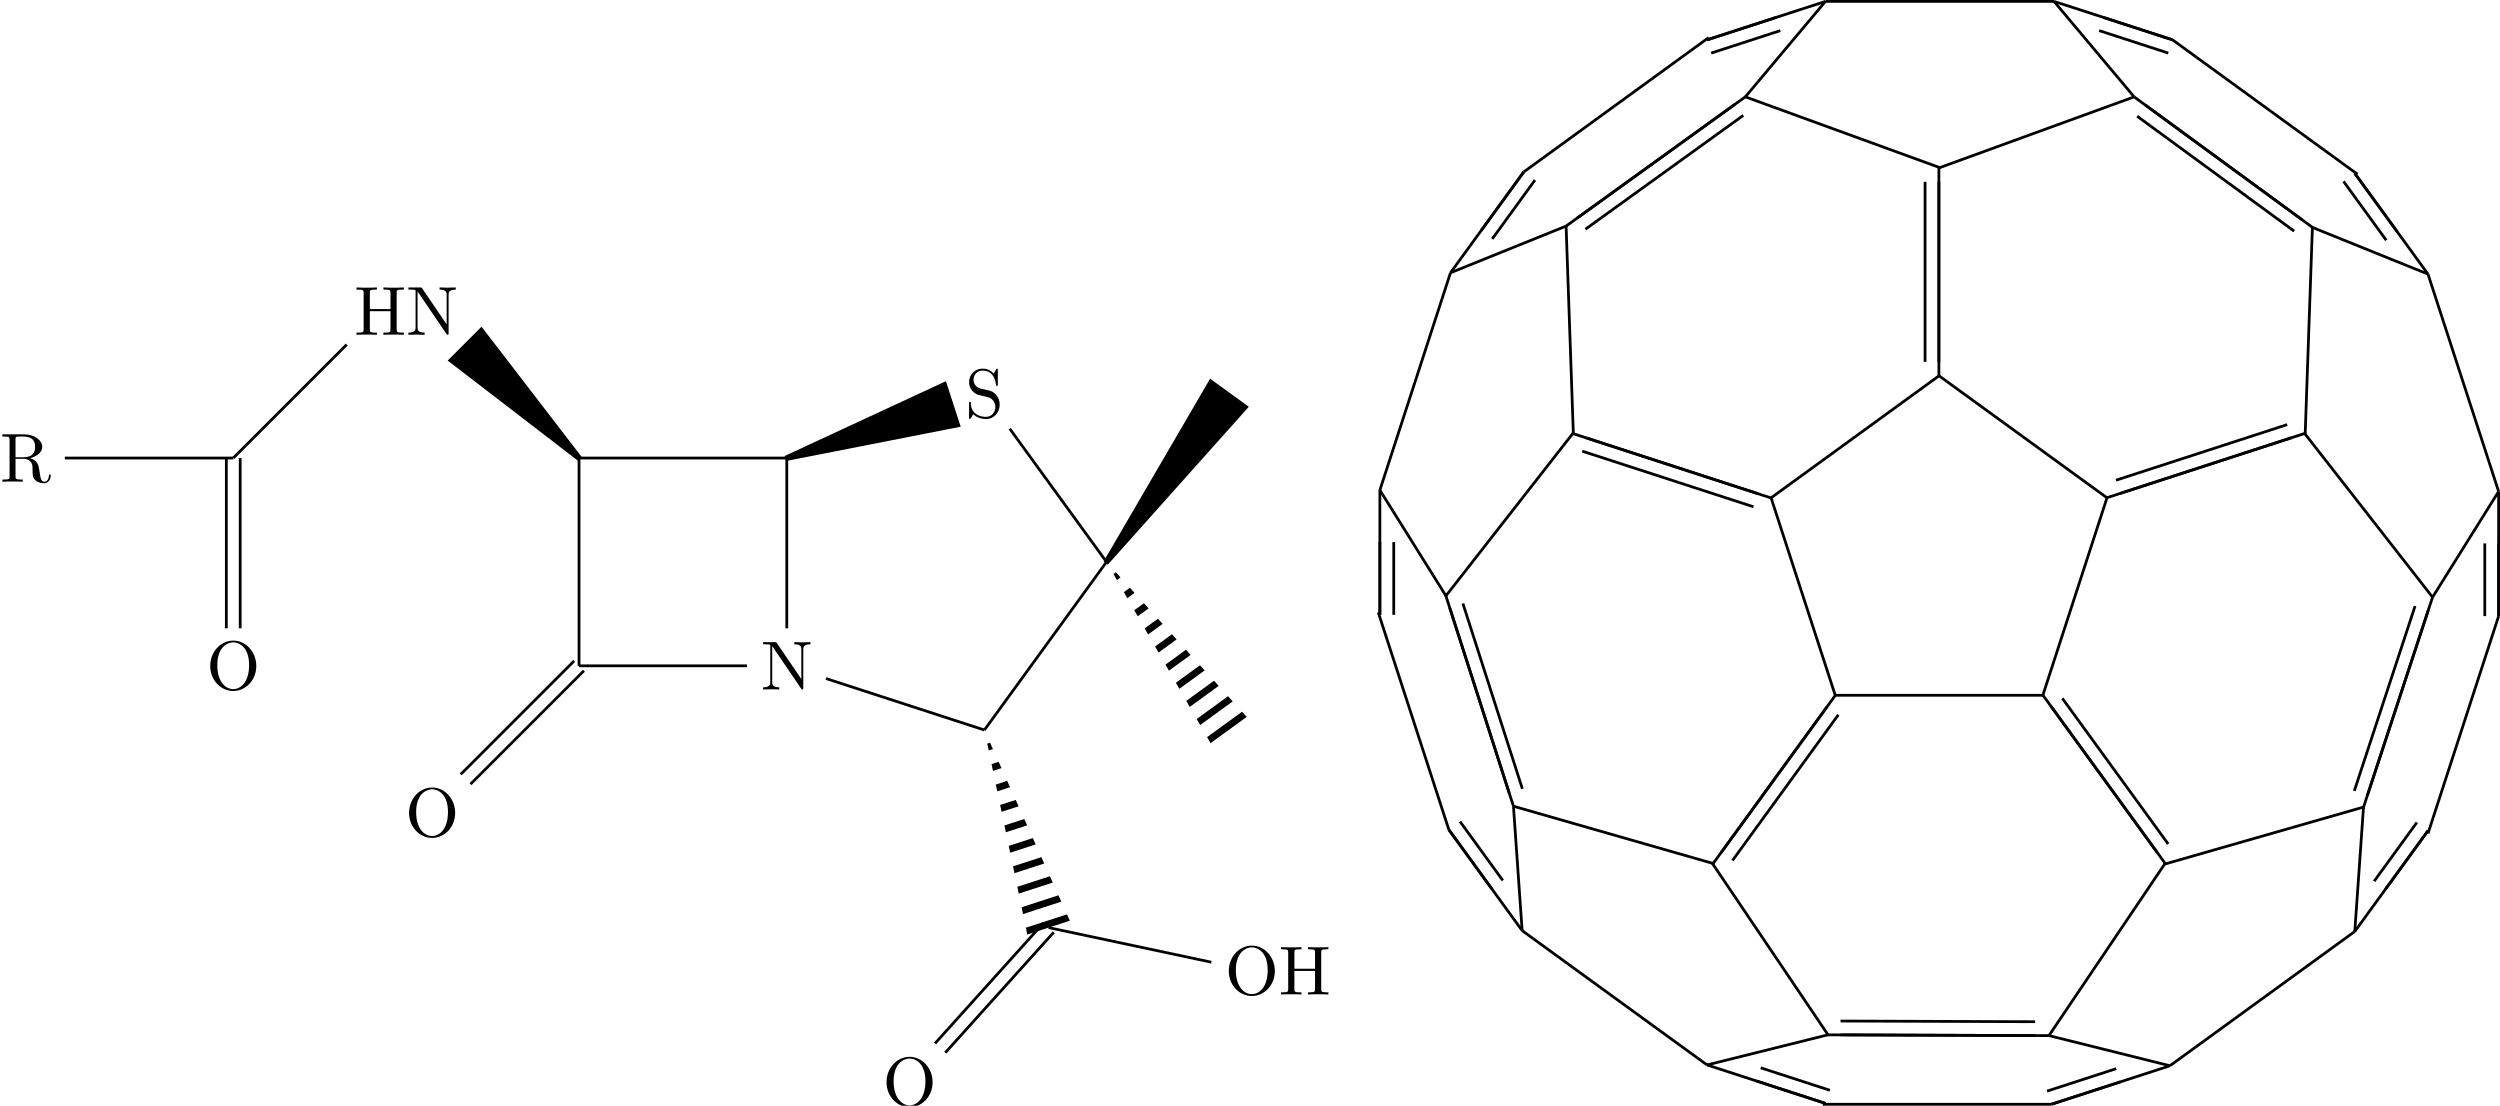 <?xml version="1.0" encoding="UTF-8"?>
<svg xmlns="http://www.w3.org/2000/svg" xmlns:xlink="http://www.w3.org/1999/xlink" width="359.635pt" height="159.056pt" viewBox="0 0 359.635 159.056" version="1.1">
<defs>
<g>
<symbol overflow="visible" id="glyph0-0">
<path style="stroke:none;" d=""/>
</symbol>
<symbol overflow="visible" id="glyph0-1">
<path style="stroke:none;" d="M 6.109 -6.031 C 6.109 -6.391 6.125 -6.5 6.891 -6.5 L 7.141 -6.5 L 7.141 -6.812 C 6.781 -6.781 6.047 -6.781 5.672 -6.781 C 5.297 -6.781 4.547 -6.781 4.203 -6.812 L 4.203 -6.5 L 4.438 -6.5 C 5.203 -6.5 5.219 -6.391 5.219 -6.031 L 5.219 -3.703 L 2.25 -3.703 L 2.25 -6.031 C 2.25 -6.391 2.266 -6.5 3.031 -6.5 L 3.266 -6.5 L 3.266 -6.812 C 2.922 -6.781 2.188 -6.781 1.797 -6.781 C 1.422 -6.781 0.672 -6.781 0.328 -6.812 L 0.328 -6.5 L 0.562 -6.5 C 1.328 -6.5 1.359 -6.391 1.359 -6.031 L 1.359 -0.781 C 1.359 -0.422 1.328 -0.312 0.562 -0.312 L 0.328 -0.312 L 0.328 0 C 0.672 -0.031 1.422 -0.031 1.797 -0.031 C 2.172 -0.031 2.922 -0.031 3.266 0 L 3.266 -0.312 L 3.031 -0.312 C 2.266 -0.312 2.25 -0.422 2.25 -0.781 L 2.25 -3.391 L 5.219 -3.391 L 5.219 -0.781 C 5.219 -0.422 5.203 -0.312 4.438 -0.312 L 4.203 -0.312 L 4.203 0 C 4.547 -0.031 5.281 -0.031 5.656 -0.031 C 6.047 -0.031 6.781 -0.031 7.141 0 L 7.141 -0.312 L 6.891 -0.312 C 6.125 -0.312 6.109 -0.422 6.109 -0.781 Z M 6.109 -6.031 "/>
</symbol>
<symbol overflow="visible" id="glyph0-2">
<path style="stroke:none;" d="M 2.312 -6.672 C 2.219 -6.797 2.219 -6.812 2.031 -6.812 L 0.328 -6.812 L 0.328 -6.5 L 0.625 -6.5 C 0.766 -6.5 0.969 -6.484 1.109 -6.484 C 1.344 -6.453 1.359 -6.438 1.359 -6.25 L 1.359 -1.047 C 1.359 -0.781 1.359 -0.312 0.328 -0.312 L 0.328 0 C 0.672 -0.016 1.172 -0.031 1.5 -0.031 C 1.828 -0.031 2.312 -0.016 2.656 0 L 2.656 -0.312 C 1.641 -0.312 1.641 -0.781 1.641 -1.047 L 1.641 -6.234 C 1.688 -6.188 1.688 -6.172 1.734 -6.109 L 5.797 -0.125 C 5.891 -0.016 5.906 0 5.969 0 C 6.109 0 6.109 -0.062 6.109 -0.266 L 6.109 -5.766 C 6.109 -6.031 6.109 -6.5 7.141 -6.5 L 7.141 -6.812 C 6.781 -6.797 6.297 -6.781 5.969 -6.781 C 5.641 -6.781 5.156 -6.797 4.812 -6.812 L 4.812 -6.5 C 5.828 -6.5 5.828 -6.031 5.828 -5.766 L 5.828 -1.5 Z M 2.312 -6.672 "/>
</symbol>
<symbol overflow="visible" id="glyph0-3">
<path style="stroke:none;" d="M 2.234 -3.516 L 2.234 -6.094 C 2.234 -6.328 2.234 -6.453 2.453 -6.484 C 2.547 -6.5 2.844 -6.5 3.047 -6.5 C 3.938 -6.5 5.047 -6.453 5.047 -5.016 C 5.047 -4.328 4.812 -3.516 3.344 -3.516 Z M 4.344 -3.391 C 5.297 -3.625 6.078 -4.234 6.078 -5.016 C 6.078 -5.969 4.938 -6.812 3.484 -6.812 L 0.344 -6.812 L 0.344 -6.5 L 0.594 -6.5 C 1.359 -6.5 1.375 -6.391 1.375 -6.031 L 1.375 -0.781 C 1.375 -0.422 1.359 -0.312 0.594 -0.312 L 0.344 -0.312 L 0.344 0 C 0.703 -0.031 1.422 -0.031 1.797 -0.031 C 2.188 -0.031 2.906 -0.031 3.266 0 L 3.266 -0.312 L 3.016 -0.312 C 2.25 -0.312 2.234 -0.422 2.234 -0.781 L 2.234 -3.297 L 3.375 -3.297 C 3.531 -3.297 3.953 -3.297 4.312 -2.953 C 4.688 -2.609 4.688 -2.297 4.688 -1.625 C 4.688 -0.984 4.688 -0.578 5.094 -0.203 C 5.5 0.156 6.047 0.219 6.344 0.219 C 7.125 0.219 7.297 -0.594 7.297 -0.875 C 7.297 -0.938 7.297 -1.047 7.172 -1.047 C 7.062 -1.047 7.062 -0.953 7.047 -0.891 C 6.984 -0.172 6.641 0 6.391 0 C 5.906 0 5.828 -0.516 5.688 -1.438 L 5.547 -2.234 C 5.375 -2.875 4.891 -3.203 4.344 -3.391 Z M 4.344 -3.391 "/>
</symbol>
<symbol overflow="visible" id="glyph0-4">
<path style="stroke:none;" d="M 7.188 -3.375 C 7.188 -5.406 5.688 -7.031 3.875 -7.031 C 2.078 -7.031 0.562 -5.438 0.562 -3.375 C 0.562 -1.328 2.094 0.219 3.875 0.219 C 5.688 0.219 7.188 -1.359 7.188 -3.375 Z M 3.875 -0.047 C 2.922 -0.047 1.578 -0.922 1.578 -3.516 C 1.578 -6.094 3.047 -6.781 3.875 -6.781 C 4.734 -6.781 6.156 -6.078 6.156 -3.516 C 6.156 -0.875 4.797 -0.047 3.875 -0.047 Z M 3.875 -0.047 "/>
</symbol>
<symbol overflow="visible" id="glyph0-5">
<path style="stroke:none;" d="M 3.484 -3.875 L 2.203 -4.172 C 1.578 -4.328 1.203 -4.859 1.203 -5.438 C 1.203 -6.141 1.734 -6.75 2.516 -6.75 C 4.172 -6.75 4.391 -5.109 4.453 -4.672 C 4.469 -4.609 4.469 -4.547 4.578 -4.547 C 4.703 -4.547 4.703 -4.594 4.703 -4.781 L 4.703 -6.781 C 4.703 -6.953 4.703 -7.031 4.594 -7.031 C 4.531 -7.031 4.516 -7.016 4.453 -6.891 L 4.094 -6.328 C 3.797 -6.625 3.391 -7.031 2.5 -7.031 C 1.391 -7.031 0.562 -6.156 0.562 -5.094 C 0.562 -4.266 1.094 -3.531 1.859 -3.266 C 1.969 -3.234 2.484 -3.109 3.188 -2.938 C 3.453 -2.875 3.75 -2.797 4.031 -2.438 C 4.234 -2.172 4.344 -1.844 4.344 -1.516 C 4.344 -0.812 3.844 -0.094 3 -0.094 C 2.719 -0.094 1.953 -0.141 1.422 -0.625 C 0.844 -1.172 0.812 -1.797 0.812 -2.156 C 0.797 -2.266 0.719 -2.266 0.688 -2.266 C 0.562 -2.266 0.562 -2.188 0.562 -2.016 L 0.562 -0.016 C 0.562 0.156 0.562 0.219 0.672 0.219 C 0.734 0.219 0.75 0.203 0.812 0.094 C 0.812 0.078 0.844 0.047 1.172 -0.484 C 1.484 -0.141 2.125 0.219 3.016 0.219 C 4.172 0.219 4.969 -0.75 4.969 -1.859 C 4.969 -2.844 4.312 -3.672 3.484 -3.875 Z M 3.484 -3.875 "/>
</symbol>
</g>
<clipPath id="clip1">
  <path d="M 51 41.355 L 59 41.355 L 59 49 L 51 49 Z M 51 41.355 "/>
</clipPath>
<clipPath id="clip2">
  <path d="M 58 41.355 L 66 41.355 L 66 49 L 58 49 Z M 58 41.355 "/>
</clipPath>
<clipPath id="clip3">
  <path d="M 59 41.355 L 90 41.355 L 90 72 L 59 72 Z M 59 41.355 "/>
</clipPath>
<clipPath id="clip4">
  <path d="M 141 105 L 154 105 L 154 135 L 141 135 Z M 141 105 "/>
</clipPath>
<clipPath id="clip5">
  <path d="M 153.906 132.449 L 147.785 134.438 L 141.609 105.016 L 153.906 132.449 "/>
</clipPath>
<clipPath id="clip6">
  <path d="M 127 152 L 135 152 L 135 159.055 L 127 159.055 Z M 127 152 "/>
</clipPath>
<clipPath id="clip7">
  <path d="M 184 136 L 191.426 136 L 191.426 144 L 184 144 Z M 184 136 "/>
</clipPath>
<clipPath id="clip8">
  <path d="M 159 80 L 180 80 L 180 107 L 159 107 Z M 159 80 "/>
</clipPath>
<clipPath id="clip9">
  <path d="M 179.348 103.125 L 174.141 106.906 L 159.176 80.836 L 179.348 103.125 "/>
</clipPath>
<clipPath id="clip10">
  <path d="M 194.746 33 L 215 33 L 215 77 L 194.746 77 Z M 194.746 33 "/>
</clipPath>
<clipPath id="clip11">
  <path d="M 194.746 64 L 214 64 L 214 92 L 194.746 92 Z M 194.746 64 "/>
</clipPath>
<clipPath id="clip12">
  <path d="M 194.746 82 L 215 82 L 215 125 L 194.746 125 Z M 194.746 82 "/>
</clipPath>
<clipPath id="clip13">
  <path d="M 239 147 L 269 147 L 269 159.055 L 239 159.055 Z M 239 147 "/>
</clipPath>
<clipPath id="clip14">
  <path d="M 247 149 L 269 149 L 269 159.055 L 247 159.055 Z M 247 149 "/>
</clipPath>
<clipPath id="clip15">
  <path d="M 247 147 L 269 147 L 269 159.055 L 247 159.055 Z M 247 147 "/>
</clipPath>
<clipPath id="clip16">
  <path d="M 289 147 L 318 147 L 318 159.055 L 289 159.055 Z M 289 147 "/>
</clipPath>
<clipPath id="clip17">
  <path d="M 289 149 L 311 149 L 311 159.055 L 289 159.055 Z M 289 149 "/>
</clipPath>
<clipPath id="clip18">
  <path d="M 288 148 L 311 148 L 311 159.055 L 288 159.055 Z M 288 148 "/>
</clipPath>
<clipPath id="clip19">
  <path d="M 262 158 L 296 158 L 296 159.055 L 262 159.055 Z M 262 158 "/>
</clipPath>
<clipPath id="clip20">
  <path d="M 344 65 L 359.637 65 L 359.637 92 L 344 92 Z M 344 65 "/>
</clipPath>
<clipPath id="clip21">
  <path d="M 359 70 L 359.637 70 L 359.637 89 L 359 89 Z M 359 70 "/>
</clipPath>
<clipPath id="clip22">
  <path d="M 359 77 L 359.637 77 L 359.637 89 L 359 89 Z M 359 77 "/>
</clipPath>
<clipPath id="clip23">
  <path d="M 343 82 L 359.637 82 L 359.637 126 L 343 126 Z M 343 82 "/>
</clipPath>
<clipPath id="clip24">
  <path d="M 343 33 L 359.637 33 L 359.637 77 L 343 77 Z M 343 33 "/>
</clipPath>
</defs>
<g id="surface1">
<g clip-path="url(#clip1)" clip-rule="nonzero">
<g style="fill:rgb(0%,0%,0%);fill-opacity:1;">
  <use xlink:href="#glyph0-1" x="50.953" y="48.162"/>
</g>
</g>
<g clip-path="url(#clip2)" clip-rule="nonzero">
<g style="fill:rgb(0%,0%,0%);fill-opacity:1;">
  <use xlink:href="#glyph0-2" x="58.425" y="48.162"/>
</g>
</g>
<path style="fill:none;stroke-width:0.399;stroke-linecap:butt;stroke-linejoin:miter;stroke:rgb(0%,0%,0%);stroke-opacity:1;stroke-miterlimit:10;" d="M -4.814 -1.408 L -21.134 -17.729 " transform="matrix(1,0,0,-1,54.689,48.162)"/>
<g style="fill:rgb(0%,0%,0%);fill-opacity:1;">
  <use xlink:href="#glyph0-3" x="0" y="69.296"/>
</g>
<path style="fill:none;stroke-width:0.399;stroke-linecap:butt;stroke-linejoin:miter;stroke:rgb(0%,0%,0%);stroke-opacity:1;stroke-miterlimit:10;" d="M -21.134 -17.729 L -45.365 -17.729 " transform="matrix(1,0,0,-1,54.689,48.162)"/>
<g style="fill:rgb(0%,0%,0%);fill-opacity:1;">
  <use xlink:href="#glyph0-4" x="29.68" y="99.184"/>
</g>
<path style="fill:none;stroke-width:0.399;stroke-linecap:butt;stroke-linejoin:miter;stroke:rgb(0%,0%,0%);stroke-opacity:1;stroke-miterlimit:10;" d="M -20.138 -17.729 L -20.138 -42.221 " transform="matrix(1,0,0,-1,54.689,48.162)"/>
<path style="fill:none;stroke-width:0.399;stroke-linecap:butt;stroke-linejoin:miter;stroke:rgb(0%,0%,0%);stroke-opacity:1;stroke-miterlimit:10;" d="M -22.13 -17.729 L -22.13 -42.221 " transform="matrix(1,0,0,-1,54.689,48.162)"/>
<path style=" stroke:none;fill-rule:nonzero;fill:rgb(0%,0%,0%);fill-opacity:1;" d="M 69.25 47.297 L 64.699 51.848 L 83.156 66.035 L 83.438 65.75 Z M 69.25 47.297 "/>
<g clip-path="url(#clip3)" clip-rule="nonzero">
<path style="fill:none;stroke-width:0.399;stroke-linecap:butt;stroke-linejoin:miter;stroke:rgb(0%,0%,0%);stroke-opacity:1;stroke-miterlimit:10;" d="M 14.561 0.865 L 10.01 -3.686 L 28.467 -17.873 L 28.748 -17.588 Z M 14.561 0.865 " transform="matrix(1,0,0,-1,54.689,48.162)"/>
</g>
<path style="fill:none;stroke-width:0.399;stroke-linecap:butt;stroke-linejoin:miter;stroke:rgb(0%,0%,0%);stroke-opacity:1;stroke-miterlimit:10;" d="M 28.608 -17.729 L 28.608 -47.619 " transform="matrix(1,0,0,-1,54.689,48.162)"/>
<g style="fill:rgb(0%,0%,0%);fill-opacity:1;">
  <use xlink:href="#glyph0-4" x="58.287" y="120.318"/>
</g>
<path style="fill:none;stroke-width:0.399;stroke-linecap:butt;stroke-linejoin:miter;stroke:rgb(0%,0%,0%);stroke-opacity:1;stroke-miterlimit:10;" d="M 29.311 -48.322 L 12.991 -64.643 " transform="matrix(1,0,0,-1,54.689,48.162)"/>
<path style="fill:none;stroke-width:0.399;stroke-linecap:butt;stroke-linejoin:miter;stroke:rgb(0%,0%,0%);stroke-opacity:1;stroke-miterlimit:10;" d="M 27.901 -46.912 L 11.581 -63.233 " transform="matrix(1,0,0,-1,54.689,48.162)"/>
<g style="fill:rgb(0%,0%,0%);fill-opacity:1;">
  <use xlink:href="#glyph0-2" x="109.447" y="99.184"/>
</g>
<path style="fill:none;stroke-width:0.399;stroke-linecap:butt;stroke-linejoin:miter;stroke:rgb(0%,0%,0%);stroke-opacity:1;stroke-miterlimit:10;" d="M 28.608 -47.619 L 52.768 -47.619 " transform="matrix(1,0,0,-1,54.689,48.162)"/>
<path style="fill:none;stroke-width:0.399;stroke-linecap:butt;stroke-linejoin:miter;stroke:rgb(0%,0%,0%);stroke-opacity:1;stroke-miterlimit:10;" d="M 64.127 -49.447 L 86.92 -56.854 " transform="matrix(1,0,0,-1,54.689,48.162)"/>
<g clip-path="url(#clip4)" clip-rule="nonzero">
<g clip-path="url(#clip5)" clip-rule="nonzero">
<path style="fill:none;stroke-width:6.434;stroke-linecap:butt;stroke-linejoin:miter;stroke:rgb(0%,0%,0%);stroke-opacity:1;stroke-dasharray:0.996,1.993;stroke-miterlimit:10;" d="M 96.155 -85.279 L 86.92 -56.854 " transform="matrix(1,0,0,-1,54.689,48.162)"/>
</g>
</g>
<g clip-path="url(#clip6)" clip-rule="nonzero">
<g style="fill:rgb(0%,0%,0%);fill-opacity:1;">
  <use xlink:href="#glyph0-4" x="126.971" y="159.056"/>
</g>
</g>
<path style="fill:none;stroke-width:0.399;stroke-linecap:butt;stroke-linejoin:miter;stroke:rgb(0%,0%,0%);stroke-opacity:1;stroke-miterlimit:10;" d="M 96.897 -85.947 L 81.295 -103.272 " transform="matrix(1,0,0,-1,54.689,48.162)"/>
<path style="fill:none;stroke-width:0.399;stroke-linecap:butt;stroke-linejoin:miter;stroke:rgb(0%,0%,0%);stroke-opacity:1;stroke-miterlimit:10;" d="M 95.416 -84.615 L 79.815 -101.94 " transform="matrix(1,0,0,-1,54.689,48.162)"/>
<g style="fill:rgb(0%,0%,0%);fill-opacity:1;">
  <use xlink:href="#glyph0-4" x="176.205" y="143.06"/>
</g>
<g clip-path="url(#clip7)" clip-rule="nonzero">
<g style="fill:rgb(0%,0%,0%);fill-opacity:1;">
  <use xlink:href="#glyph0-1" x="183.954" y="143.06"/>
</g>
</g>
<path style="fill:none;stroke-width:0.399;stroke-linecap:butt;stroke-linejoin:miter;stroke:rgb(0%,0%,0%);stroke-opacity:1;stroke-miterlimit:10;" d="M 96.155 -85.279 L 119.569 -90.256 " transform="matrix(1,0,0,-1,54.689,48.162)"/>
<path style="fill:none;stroke-width:0.399;stroke-linecap:butt;stroke-linejoin:miter;stroke:rgb(0%,0%,0%);stroke-opacity:1;stroke-miterlimit:10;" d="M 86.92 -56.854 L 104.487 -32.674 " transform="matrix(1,0,0,-1,54.689,48.162)"/>
<path style="fill-rule:nonzero;fill:rgb(0%,0%,0%);fill-opacity:1;stroke-width:0.399;stroke-linecap:butt;stroke-linejoin:miter;stroke:rgb(0%,0%,0%);stroke-opacity:1;stroke-miterlimit:10;" d="M 104.651 -32.791 L 104.327 -32.557 L 119.452 -6.604 L 124.659 -10.385 Z M 104.651 -32.791 " transform="matrix(1,0,0,-1,54.689,48.162)"/>
<g clip-path="url(#clip8)" clip-rule="nonzero">
<g clip-path="url(#clip9)" clip-rule="nonzero">
<path style="fill:none;stroke-width:6.434;stroke-linecap:butt;stroke-linejoin:miter;stroke:rgb(0%,0%,0%);stroke-opacity:1;stroke-dasharray:0.996,1.993;stroke-miterlimit:10;" d="M 122.057 -56.854 L 104.487 -32.674 " transform="matrix(1,0,0,-1,54.689,48.162)"/>
</g>
</g>
<g style="fill:rgb(0%,0%,0%);fill-opacity:1;">
  <use xlink:href="#glyph0-5" x="138.841" y="60.06"/>
</g>
<path style="fill:none;stroke-width:0.399;stroke-linecap:butt;stroke-linejoin:miter;stroke:rgb(0%,0%,0%);stroke-opacity:1;stroke-miterlimit:10;" d="M 104.487 -32.674 L 90.565 -13.51 " transform="matrix(1,0,0,-1,54.689,48.162)"/>
<path style="fill-rule:nonzero;fill:rgb(0%,0%,0%);fill-opacity:1;stroke-width:0.399;stroke-linecap:butt;stroke-linejoin:miter;stroke:rgb(0%,0%,0%);stroke-opacity:1;stroke-miterlimit:10;" d="M 83.252 -13.068 L 81.264 -6.947 L 58.432 -17.541 L 58.557 -17.92 Z M 83.252 -13.068 " transform="matrix(1,0,0,-1,54.689,48.162)"/>
<path style="fill:none;stroke-width:0.399;stroke-linecap:butt;stroke-linejoin:miter;stroke:rgb(0%,0%,0%);stroke-opacity:1;stroke-miterlimit:10;" d="M 58.495 -42.221 L 58.495 -17.729 " transform="matrix(1,0,0,-1,54.689,48.162)"/>
<path style="fill:none;stroke-width:0.399;stroke-linecap:butt;stroke-linejoin:miter;stroke:rgb(0%,0%,0%);stroke-opacity:1;stroke-miterlimit:10;" d="M 58.495 -17.729 L 28.608 -17.729 " transform="matrix(1,0,0,-1,54.689,48.162)"/>
<path style="fill:none;stroke-width:0.399;stroke-linecap:butt;stroke-linejoin:miter;stroke:rgb(0%,0%,0%);stroke-opacity:1;stroke-miterlimit:10;" d="M 24.164 7.852 L -0.02 25.418 " transform="matrix(1,0,0,-1,278.938,79.465)"/>
<path style="fill:none;stroke-width:0.399;stroke-linecap:butt;stroke-linejoin:miter;stroke:rgb(0%,0%,0%);stroke-opacity:1;stroke-miterlimit:10;" d="M -0.02 25.418 L -0.02 55.309 " transform="matrix(1,0,0,-1,278.938,79.465)"/>
<path style="fill:none;stroke-width:0.399;stroke-linecap:butt;stroke-linejoin:miter;stroke:rgb(0%,0%,0%);stroke-opacity:1;stroke-miterlimit:10;" d="M -0.02 53.313 L -0.02 27.41 " transform="matrix(1,0,0,-1,278.938,79.465)"/>
<path style="fill:none;stroke-width:0.399;stroke-linecap:butt;stroke-linejoin:miter;stroke:rgb(0%,0%,0%);stroke-opacity:1;stroke-miterlimit:10;" d="M -2.012 53.313 L -2.012 27.41 " transform="matrix(1,0,0,-1,278.938,79.465)"/>
<path style="fill:none;stroke-width:0.399;stroke-linecap:butt;stroke-linejoin:miter;stroke:rgb(0%,0%,0%);stroke-opacity:1;stroke-miterlimit:10;" d="M -0.02 55.309 L 28.066 65.531 " transform="matrix(1,0,0,-1,278.938,79.465)"/>
<path style="fill:none;stroke-width:0.399;stroke-linecap:butt;stroke-linejoin:miter;stroke:rgb(0%,0%,0%);stroke-opacity:1;stroke-miterlimit:10;" d="M 28.066 65.531 L 53.874 46.641 " transform="matrix(1,0,0,-1,278.938,79.465)"/>
<path style="fill:none;stroke-width:0.399;stroke-linecap:butt;stroke-linejoin:miter;stroke:rgb(0%,0%,0%);stroke-opacity:1;stroke-miterlimit:10;" d="M 52.265 47.82 L 29.675 64.352 " transform="matrix(1,0,0,-1,278.938,79.465)"/>
<path style="fill:none;stroke-width:0.399;stroke-linecap:butt;stroke-linejoin:miter;stroke:rgb(0%,0%,0%);stroke-opacity:1;stroke-miterlimit:10;" d="M 51.089 46.211 L 28.5 62.746 " transform="matrix(1,0,0,-1,278.938,79.465)"/>
<path style="fill:none;stroke-width:0.399;stroke-linecap:butt;stroke-linejoin:miter;stroke:rgb(0%,0%,0%);stroke-opacity:1;stroke-miterlimit:10;" d="M 28.066 65.531 L 16.539 79.266 " transform="matrix(1,0,0,-1,278.938,79.465)"/>
<path style="fill:none;stroke-width:0.399;stroke-linecap:butt;stroke-linejoin:miter;stroke:rgb(0%,0%,0%);stroke-opacity:1;stroke-miterlimit:10;" d="M 16.539 79.266 L 33.597 73.727 " transform="matrix(1,0,0,-1,278.938,79.465)"/>
<path style="fill:none;stroke-width:0.399;stroke-linecap:butt;stroke-linejoin:miter;stroke:rgb(0%,0%,0%);stroke-opacity:1;stroke-miterlimit:10;" d="M 33.597 73.727 L 23.648 76.957 " transform="matrix(1,0,0,-1,278.938,79.465)"/>
<path style="fill:none;stroke-width:0.399;stroke-linecap:butt;stroke-linejoin:miter;stroke:rgb(0%,0%,0%);stroke-opacity:1;stroke-miterlimit:10;" d="M 32.98 71.828 L 23.031 75.063 " transform="matrix(1,0,0,-1,278.938,79.465)"/>
<path style="fill:none;stroke-width:0.399;stroke-linecap:butt;stroke-linejoin:miter;stroke:rgb(0%,0%,0%);stroke-opacity:1;stroke-miterlimit:10;" d="M 33.597 73.727 L 60.195 54.399 " transform="matrix(1,0,0,-1,278.938,79.465)"/>
<path style="fill:none;stroke-width:0.399;stroke-linecap:butt;stroke-linejoin:miter;stroke:rgb(0%,0%,0%);stroke-opacity:1;stroke-miterlimit:10;" d="M 16.539 79.266 L -16.336 79.266 " transform="matrix(1,0,0,-1,278.938,79.465)"/>
<path style="fill:none;stroke-width:0.399;stroke-linecap:butt;stroke-linejoin:miter;stroke:rgb(0%,0%,0%);stroke-opacity:1;stroke-miterlimit:10;" d="M -16.336 79.266 L -33.391 73.727 " transform="matrix(1,0,0,-1,278.938,79.465)"/>
<path style="fill:none;stroke-width:0.399;stroke-linecap:butt;stroke-linejoin:miter;stroke:rgb(0%,0%,0%);stroke-opacity:1;stroke-miterlimit:10;" d="M -33.391 73.727 L -23.442 76.957 " transform="matrix(1,0,0,-1,278.938,79.465)"/>
<path style="fill:none;stroke-width:0.399;stroke-linecap:butt;stroke-linejoin:miter;stroke:rgb(0%,0%,0%);stroke-opacity:1;stroke-miterlimit:10;" d="M -32.778 71.828 L -22.829 75.063 " transform="matrix(1,0,0,-1,278.938,79.465)"/>
<path style="fill:none;stroke-width:0.399;stroke-linecap:butt;stroke-linejoin:miter;stroke:rgb(0%,0%,0%);stroke-opacity:1;stroke-miterlimit:10;" d="M -16.336 79.266 L -27.864 65.531 " transform="matrix(1,0,0,-1,278.938,79.465)"/>
<path style="fill:none;stroke-width:0.399;stroke-linecap:butt;stroke-linejoin:miter;stroke:rgb(0%,0%,0%);stroke-opacity:1;stroke-miterlimit:10;" d="M -27.864 65.531 L 0.222 55.309 " transform="matrix(1,0,0,-1,278.938,79.465)"/>
<path style="fill:none;stroke-width:0.399;stroke-linecap:butt;stroke-linejoin:miter;stroke:rgb(0%,0%,0%);stroke-opacity:1;stroke-miterlimit:10;" d="M -0.001 25.406 L -24.18 7.836 " transform="matrix(1,0,0,-1,278.938,79.465)"/>
<path style="fill:none;stroke-width:0.399;stroke-linecap:butt;stroke-linejoin:miter;stroke:rgb(0%,0%,0%);stroke-opacity:1;stroke-miterlimit:10;" d="M -24.18 7.836 L -52.606 17.074 " transform="matrix(1,0,0,-1,278.938,79.465)"/>
<path style="fill:none;stroke-width:0.399;stroke-linecap:butt;stroke-linejoin:miter;stroke:rgb(0%,0%,0%);stroke-opacity:1;stroke-miterlimit:10;" d="M -50.711 16.457 L -26.075 8.453 " transform="matrix(1,0,0,-1,278.938,79.465)"/>
<path style="fill:none;stroke-width:0.399;stroke-linecap:butt;stroke-linejoin:miter;stroke:rgb(0%,0%,0%);stroke-opacity:1;stroke-miterlimit:10;" d="M -51.329 14.563 L -26.692 6.559 " transform="matrix(1,0,0,-1,278.938,79.465)"/>
<path style="fill:none;stroke-width:0.399;stroke-linecap:butt;stroke-linejoin:miter;stroke:rgb(0%,0%,0%);stroke-opacity:1;stroke-miterlimit:10;" d="M -52.606 17.074 L -53.649 46.945 " transform="matrix(1,0,0,-1,278.938,79.465)"/>
<path style="fill:none;stroke-width:0.399;stroke-linecap:butt;stroke-linejoin:miter;stroke:rgb(0%,0%,0%);stroke-opacity:1;stroke-miterlimit:10;" d="M -53.649 46.945 L -27.711 65.649 " transform="matrix(1,0,0,-1,278.938,79.465)"/>
<path style="fill:none;stroke-width:0.399;stroke-linecap:butt;stroke-linejoin:miter;stroke:rgb(0%,0%,0%);stroke-opacity:1;stroke-miterlimit:10;" d="M -29.329 64.485 L -52.032 48.11 " transform="matrix(1,0,0,-1,278.938,79.465)"/>
<path style="fill:none;stroke-width:0.399;stroke-linecap:butt;stroke-linejoin:miter;stroke:rgb(0%,0%,0%);stroke-opacity:1;stroke-miterlimit:10;" d="M -28.161 62.867 L -50.868 46.492 " transform="matrix(1,0,0,-1,278.938,79.465)"/>
<path style="fill:none;stroke-width:0.399;stroke-linecap:butt;stroke-linejoin:miter;stroke:rgb(0%,0%,0%);stroke-opacity:1;stroke-miterlimit:10;" d="M -53.649 46.945 L -70.278 40.227 " transform="matrix(1,0,0,-1,278.938,79.465)"/>
<path style="fill:none;stroke-width:0.399;stroke-linecap:butt;stroke-linejoin:miter;stroke:rgb(0%,0%,0%);stroke-opacity:1;stroke-miterlimit:10;" d="M -70.278 40.227 L -59.735 54.735 " transform="matrix(1,0,0,-1,278.938,79.465)"/>
<path style="fill:none;stroke-width:0.399;stroke-linecap:butt;stroke-linejoin:miter;stroke:rgb(0%,0%,0%);stroke-opacity:1;stroke-miterlimit:10;" d="M -59.735 54.735 L -65.883 46.27 " transform="matrix(1,0,0,-1,278.938,79.465)"/>
<path style="fill:none;stroke-width:0.399;stroke-linecap:butt;stroke-linejoin:miter;stroke:rgb(0%,0%,0%);stroke-opacity:1;stroke-miterlimit:10;" d="M -58.126 53.563 L -64.274 45.098 " transform="matrix(1,0,0,-1,278.938,79.465)"/>
<path style="fill:none;stroke-width:0.399;stroke-linecap:butt;stroke-linejoin:miter;stroke:rgb(0%,0%,0%);stroke-opacity:1;stroke-miterlimit:10;" d="M -59.735 54.735 L -33.137 74.059 " transform="matrix(1,0,0,-1,278.938,79.465)"/>
<g clip-path="url(#clip10)" clip-rule="nonzero">
<path style="fill:none;stroke-width:0.399;stroke-linecap:butt;stroke-linejoin:miter;stroke:rgb(0%,0%,0%);stroke-opacity:1;stroke-miterlimit:10;" d="M -70.278 40.227 L -80.438 8.957 " transform="matrix(1,0,0,-1,278.938,79.465)"/>
</g>
<path style="fill:none;stroke-width:0.399;stroke-linecap:butt;stroke-linejoin:miter;stroke:rgb(0%,0%,0%);stroke-opacity:1;stroke-miterlimit:10;" d="M -80.438 8.957 L -80.438 -8.976 " transform="matrix(1,0,0,-1,278.938,79.465)"/>
<path style="fill:none;stroke-width:0.399;stroke-linecap:butt;stroke-linejoin:miter;stroke:rgb(0%,0%,0%);stroke-opacity:1;stroke-miterlimit:10;" d="M -80.438 -8.976 L -80.438 1.485 " transform="matrix(1,0,0,-1,278.938,79.465)"/>
<path style="fill:none;stroke-width:0.399;stroke-linecap:butt;stroke-linejoin:miter;stroke:rgb(0%,0%,0%);stroke-opacity:1;stroke-miterlimit:10;" d="M -78.442 -8.976 L -78.442 1.485 " transform="matrix(1,0,0,-1,278.938,79.465)"/>
<g clip-path="url(#clip11)" clip-rule="nonzero">
<path style="fill:none;stroke-width:0.399;stroke-linecap:butt;stroke-linejoin:miter;stroke:rgb(0%,0%,0%);stroke-opacity:1;stroke-miterlimit:10;" d="M -80.438 8.957 L -70.934 -6.25 " transform="matrix(1,0,0,-1,278.938,79.465)"/>
</g>
<path style="fill:none;stroke-width:0.399;stroke-linecap:butt;stroke-linejoin:miter;stroke:rgb(0%,0%,0%);stroke-opacity:1;stroke-miterlimit:10;" d="M -70.934 -6.25 L -52.532 17.301 " transform="matrix(1,0,0,-1,278.938,79.465)"/>
<path style="fill:none;stroke-width:0.399;stroke-linecap:butt;stroke-linejoin:miter;stroke:rgb(0%,0%,0%);stroke-opacity:1;stroke-miterlimit:10;" d="M -24.161 7.852 L -14.926 -20.574 " transform="matrix(1,0,0,-1,278.938,79.465)"/>
<path style="fill:none;stroke-width:0.399;stroke-linecap:butt;stroke-linejoin:miter;stroke:rgb(0%,0%,0%);stroke-opacity:1;stroke-miterlimit:10;" d="M -14.926 -20.574 L -32.493 -44.754 " transform="matrix(1,0,0,-1,278.938,79.465)"/>
<path style="fill:none;stroke-width:0.399;stroke-linecap:butt;stroke-linejoin:miter;stroke:rgb(0%,0%,0%);stroke-opacity:1;stroke-miterlimit:10;" d="M -31.321 -43.144 L -16.098 -22.187 " transform="matrix(1,0,0,-1,278.938,79.465)"/>
<path style="fill:none;stroke-width:0.399;stroke-linecap:butt;stroke-linejoin:miter;stroke:rgb(0%,0%,0%);stroke-opacity:1;stroke-miterlimit:10;" d="M -29.711 -44.316 L -14.485 -23.359 " transform="matrix(1,0,0,-1,278.938,79.465)"/>
<path style="fill:none;stroke-width:0.399;stroke-linecap:butt;stroke-linejoin:miter;stroke:rgb(0%,0%,0%);stroke-opacity:1;stroke-miterlimit:10;" d="M -32.493 -44.754 L -61.223 -36.515 " transform="matrix(1,0,0,-1,278.938,79.465)"/>
<path style="fill:none;stroke-width:0.399;stroke-linecap:butt;stroke-linejoin:miter;stroke:rgb(0%,0%,0%);stroke-opacity:1;stroke-miterlimit:10;" d="M -61.223 -36.515 L -71.001 -6.066 " transform="matrix(1,0,0,-1,278.938,79.465)"/>
<path style="fill:none;stroke-width:0.399;stroke-linecap:butt;stroke-linejoin:miter;stroke:rgb(0%,0%,0%);stroke-opacity:1;stroke-miterlimit:10;" d="M -70.391 -7.965 L -61.833 -34.621 " transform="matrix(1,0,0,-1,278.938,79.465)"/>
<path style="fill:none;stroke-width:0.399;stroke-linecap:butt;stroke-linejoin:miter;stroke:rgb(0%,0%,0%);stroke-opacity:1;stroke-miterlimit:10;" d="M -68.493 -7.355 L -59.938 -34.012 " transform="matrix(1,0,0,-1,278.938,79.465)"/>
<path style="fill:none;stroke-width:0.399;stroke-linecap:butt;stroke-linejoin:miter;stroke:rgb(0%,0%,0%);stroke-opacity:1;stroke-miterlimit:10;" d="M -61.223 -36.515 L -59.973 -54.406 " transform="matrix(1,0,0,-1,278.938,79.465)"/>
<path style="fill:none;stroke-width:0.399;stroke-linecap:butt;stroke-linejoin:miter;stroke:rgb(0%,0%,0%);stroke-opacity:1;stroke-miterlimit:10;" d="M -59.973 -54.406 L -70.512 -39.898 " transform="matrix(1,0,0,-1,278.938,79.465)"/>
<path style="fill:none;stroke-width:0.399;stroke-linecap:butt;stroke-linejoin:miter;stroke:rgb(0%,0%,0%);stroke-opacity:1;stroke-miterlimit:10;" d="M -70.512 -39.898 L -64.364 -48.363 " transform="matrix(1,0,0,-1,278.938,79.465)"/>
<path style="fill:none;stroke-width:0.399;stroke-linecap:butt;stroke-linejoin:miter;stroke:rgb(0%,0%,0%);stroke-opacity:1;stroke-miterlimit:10;" d="M -68.903 -38.726 L -62.754 -47.191 " transform="matrix(1,0,0,-1,278.938,79.465)"/>
<g clip-path="url(#clip12)" clip-rule="nonzero">
<path style="fill:none;stroke-width:0.399;stroke-linecap:butt;stroke-linejoin:miter;stroke:rgb(0%,0%,0%);stroke-opacity:1;stroke-miterlimit:10;" d="M -70.512 -39.898 L -80.672 -8.629 " transform="matrix(1,0,0,-1,278.938,79.465)"/>
</g>
<path style="fill:none;stroke-width:0.399;stroke-linecap:butt;stroke-linejoin:miter;stroke:rgb(0%,0%,0%);stroke-opacity:1;stroke-miterlimit:10;" d="M -59.973 -54.406 L -33.376 -73.73 " transform="matrix(1,0,0,-1,278.938,79.465)"/>
<g clip-path="url(#clip13)" clip-rule="nonzero">
<path style="fill:none;stroke-width:0.399;stroke-linecap:butt;stroke-linejoin:miter;stroke:rgb(0%,0%,0%);stroke-opacity:1;stroke-miterlimit:10;" d="M -33.376 -73.73 L -16.321 -79.273 " transform="matrix(1,0,0,-1,278.938,79.465)"/>
</g>
<g clip-path="url(#clip14)" clip-rule="nonzero">
<path style="fill:none;stroke-width:0.399;stroke-linecap:butt;stroke-linejoin:miter;stroke:rgb(0%,0%,0%);stroke-opacity:1;stroke-miterlimit:10;" d="M -16.321 -79.273 L -26.27 -76.039 " transform="matrix(1,0,0,-1,278.938,79.465)"/>
</g>
<g clip-path="url(#clip15)" clip-rule="nonzero">
<path style="fill:none;stroke-width:0.399;stroke-linecap:butt;stroke-linejoin:miter;stroke:rgb(0%,0%,0%);stroke-opacity:1;stroke-miterlimit:10;" d="M -15.704 -77.379 L -25.653 -74.144 " transform="matrix(1,0,0,-1,278.938,79.465)"/>
</g>
<path style="fill:none;stroke-width:0.399;stroke-linecap:butt;stroke-linejoin:miter;stroke:rgb(0%,0%,0%);stroke-opacity:1;stroke-miterlimit:10;" d="M -33.376 -73.73 L -15.973 -69.394 " transform="matrix(1,0,0,-1,278.938,79.465)"/>
<path style="fill:none;stroke-width:0.399;stroke-linecap:butt;stroke-linejoin:miter;stroke:rgb(0%,0%,0%);stroke-opacity:1;stroke-miterlimit:10;" d="M -15.973 -69.394 L -32.688 -44.613 " transform="matrix(1,0,0,-1,278.938,79.465)"/>
<path style="fill:none;stroke-width:0.399;stroke-linecap:butt;stroke-linejoin:miter;stroke:rgb(0%,0%,0%);stroke-opacity:1;stroke-miterlimit:10;" d="M -14.934 -20.555 L 14.957 -20.555 " transform="matrix(1,0,0,-1,278.938,79.465)"/>
<path style="fill:none;stroke-width:0.399;stroke-linecap:butt;stroke-linejoin:miter;stroke:rgb(0%,0%,0%);stroke-opacity:1;stroke-miterlimit:10;" d="M 14.957 -20.555 L 32.523 -44.734 " transform="matrix(1,0,0,-1,278.938,79.465)"/>
<path style="fill:none;stroke-width:0.399;stroke-linecap:butt;stroke-linejoin:miter;stroke:rgb(0%,0%,0%);stroke-opacity:1;stroke-miterlimit:10;" d="M 31.351 -43.121 L 16.128 -22.164 " transform="matrix(1,0,0,-1,278.938,79.465)"/>
<path style="fill:none;stroke-width:0.399;stroke-linecap:butt;stroke-linejoin:miter;stroke:rgb(0%,0%,0%);stroke-opacity:1;stroke-miterlimit:10;" d="M 32.964 -41.949 L 17.738 -20.996 " transform="matrix(1,0,0,-1,278.938,79.465)"/>
<path style="fill:none;stroke-width:0.399;stroke-linecap:butt;stroke-linejoin:miter;stroke:rgb(0%,0%,0%);stroke-opacity:1;stroke-miterlimit:10;" d="M 32.523 -44.734 L 15.812 -69.512 " transform="matrix(1,0,0,-1,278.938,79.465)"/>
<path style="fill:none;stroke-width:0.399;stroke-linecap:butt;stroke-linejoin:miter;stroke:rgb(0%,0%,0%);stroke-opacity:1;stroke-miterlimit:10;" d="M 15.812 -69.512 L -16.168 -69.402 " transform="matrix(1,0,0,-1,278.938,79.465)"/>
<path style="fill:none;stroke-width:0.399;stroke-linecap:butt;stroke-linejoin:miter;stroke:rgb(0%,0%,0%);stroke-opacity:1;stroke-miterlimit:10;" d="M -14.176 -69.406 L 13.816 -69.504 " transform="matrix(1,0,0,-1,278.938,79.465)"/>
<path style="fill:none;stroke-width:0.399;stroke-linecap:butt;stroke-linejoin:miter;stroke:rgb(0%,0%,0%);stroke-opacity:1;stroke-miterlimit:10;" d="M -14.168 -67.414 L 13.824 -67.512 " transform="matrix(1,0,0,-1,278.938,79.465)"/>
<path style="fill:none;stroke-width:0.399;stroke-linecap:butt;stroke-linejoin:miter;stroke:rgb(0%,0%,0%);stroke-opacity:1;stroke-miterlimit:10;" d="M 15.812 -69.512 L 33.21 -73.851 " transform="matrix(1,0,0,-1,278.938,79.465)"/>
<g clip-path="url(#clip16)" clip-rule="nonzero">
<path style="fill:none;stroke-width:0.399;stroke-linecap:butt;stroke-linejoin:miter;stroke:rgb(0%,0%,0%);stroke-opacity:1;stroke-miterlimit:10;" d="M 33.21 -73.851 L 16.156 -79.39 " transform="matrix(1,0,0,-1,278.938,79.465)"/>
</g>
<g clip-path="url(#clip17)" clip-rule="nonzero">
<path style="fill:none;stroke-width:0.399;stroke-linecap:butt;stroke-linejoin:miter;stroke:rgb(0%,0%,0%);stroke-opacity:1;stroke-miterlimit:10;" d="M 16.156 -79.39 L 26.105 -76.16 " transform="matrix(1,0,0,-1,278.938,79.465)"/>
</g>
<g clip-path="url(#clip18)" clip-rule="nonzero">
<path style="fill:none;stroke-width:0.399;stroke-linecap:butt;stroke-linejoin:miter;stroke:rgb(0%,0%,0%);stroke-opacity:1;stroke-miterlimit:10;" d="M 15.539 -77.496 L 25.488 -74.265 " transform="matrix(1,0,0,-1,278.938,79.465)"/>
</g>
<g clip-path="url(#clip19)" clip-rule="nonzero">
<path style="fill:none;stroke-width:0.399;stroke-linecap:butt;stroke-linejoin:miter;stroke:rgb(0%,0%,0%);stroke-opacity:1;stroke-miterlimit:10;" d="M 16.156 -79.39 L -16.723 -79.39 " transform="matrix(1,0,0,-1,278.938,79.465)"/>
</g>
<path style="fill:none;stroke-width:0.399;stroke-linecap:butt;stroke-linejoin:miter;stroke:rgb(0%,0%,0%);stroke-opacity:1;stroke-miterlimit:10;" d="M 33.21 -73.851 L 59.808 -54.527 " transform="matrix(1,0,0,-1,278.938,79.465)"/>
<path style="fill:none;stroke-width:0.399;stroke-linecap:butt;stroke-linejoin:miter;stroke:rgb(0%,0%,0%);stroke-opacity:1;stroke-miterlimit:10;" d="M 59.808 -54.527 L 70.351 -40.019 " transform="matrix(1,0,0,-1,278.938,79.465)"/>
<path style="fill:none;stroke-width:0.399;stroke-linecap:butt;stroke-linejoin:miter;stroke:rgb(0%,0%,0%);stroke-opacity:1;stroke-miterlimit:10;" d="M 70.351 -40.019 L 64.203 -48.48 " transform="matrix(1,0,0,-1,278.938,79.465)"/>
<path style="fill:none;stroke-width:0.399;stroke-linecap:butt;stroke-linejoin:miter;stroke:rgb(0%,0%,0%);stroke-opacity:1;stroke-miterlimit:10;" d="M 68.738 -38.847 L 62.589 -47.308 " transform="matrix(1,0,0,-1,278.938,79.465)"/>
<path style="fill:none;stroke-width:0.399;stroke-linecap:butt;stroke-linejoin:miter;stroke:rgb(0%,0%,0%);stroke-opacity:1;stroke-miterlimit:10;" d="M 59.808 -54.527 L 61.062 -36.637 " transform="matrix(1,0,0,-1,278.938,79.465)"/>
<path style="fill:none;stroke-width:0.399;stroke-linecap:butt;stroke-linejoin:miter;stroke:rgb(0%,0%,0%);stroke-opacity:1;stroke-miterlimit:10;" d="M 61.062 -36.637 L 32.332 -44.875 " transform="matrix(1,0,0,-1,278.938,79.465)"/>
<path style="fill:none;stroke-width:0.399;stroke-linecap:butt;stroke-linejoin:miter;stroke:rgb(0%,0%,0%);stroke-opacity:1;stroke-miterlimit:10;" d="M 14.933 -20.555 L 24.167 7.871 " transform="matrix(1,0,0,-1,278.938,79.465)"/>
<path style="fill:none;stroke-width:0.399;stroke-linecap:butt;stroke-linejoin:miter;stroke:rgb(0%,0%,0%);stroke-opacity:1;stroke-miterlimit:10;" d="M 24.167 7.871 L 52.593 17.11 " transform="matrix(1,0,0,-1,278.938,79.465)"/>
<path style="fill:none;stroke-width:0.399;stroke-linecap:butt;stroke-linejoin:miter;stroke:rgb(0%,0%,0%);stroke-opacity:1;stroke-miterlimit:10;" d="M 50.699 16.492 L 26.062 8.488 " transform="matrix(1,0,0,-1,278.938,79.465)"/>
<path style="fill:none;stroke-width:0.399;stroke-linecap:butt;stroke-linejoin:miter;stroke:rgb(0%,0%,0%);stroke-opacity:1;stroke-miterlimit:10;" d="M 50.085 18.387 L 25.449 10.383 " transform="matrix(1,0,0,-1,278.938,79.465)"/>
<path style="fill:none;stroke-width:0.399;stroke-linecap:butt;stroke-linejoin:miter;stroke:rgb(0%,0%,0%);stroke-opacity:1;stroke-miterlimit:10;" d="M 52.593 17.11 L 70.996 -6.445 " transform="matrix(1,0,0,-1,278.938,79.465)"/>
<path style="fill:none;stroke-width:0.399;stroke-linecap:butt;stroke-linejoin:miter;stroke:rgb(0%,0%,0%);stroke-opacity:1;stroke-miterlimit:10;" d="M 70.996 -6.445 L 61.007 -36.824 " transform="matrix(1,0,0,-1,278.938,79.465)"/>
<path style="fill:none;stroke-width:0.399;stroke-linecap:butt;stroke-linejoin:miter;stroke:rgb(0%,0%,0%);stroke-opacity:1;stroke-miterlimit:10;" d="M 61.628 -34.93 L 70.374 -8.336 " transform="matrix(1,0,0,-1,278.938,79.465)"/>
<path style="fill:none;stroke-width:0.399;stroke-linecap:butt;stroke-linejoin:miter;stroke:rgb(0%,0%,0%);stroke-opacity:1;stroke-miterlimit:10;" d="M 59.738 -34.308 L 68.48 -7.715 " transform="matrix(1,0,0,-1,278.938,79.465)"/>
<g clip-path="url(#clip20)" clip-rule="nonzero">
<path style="fill:none;stroke-width:0.399;stroke-linecap:butt;stroke-linejoin:miter;stroke:rgb(0%,0%,0%);stroke-opacity:1;stroke-miterlimit:10;" d="M 70.996 -6.445 L 80.499 8.766 " transform="matrix(1,0,0,-1,278.938,79.465)"/>
</g>
<g clip-path="url(#clip21)" clip-rule="nonzero">
<path style="fill:none;stroke-width:0.399;stroke-linecap:butt;stroke-linejoin:miter;stroke:rgb(0%,0%,0%);stroke-opacity:1;stroke-miterlimit:10;" d="M 80.499 8.766 L 80.499 -9.168 " transform="matrix(1,0,0,-1,278.938,79.465)"/>
</g>
<g clip-path="url(#clip22)" clip-rule="nonzero">
<path style="fill:none;stroke-width:0.399;stroke-linecap:butt;stroke-linejoin:miter;stroke:rgb(0%,0%,0%);stroke-opacity:1;stroke-miterlimit:10;" d="M 80.499 -9.168 L 80.499 1.293 " transform="matrix(1,0,0,-1,278.938,79.465)"/>
</g>
<path style="fill:none;stroke-width:0.399;stroke-linecap:butt;stroke-linejoin:miter;stroke:rgb(0%,0%,0%);stroke-opacity:1;stroke-miterlimit:10;" d="M 78.507 -9.168 L 78.507 1.293 " transform="matrix(1,0,0,-1,278.938,79.465)"/>
<g clip-path="url(#clip23)" clip-rule="nonzero">
<path style="fill:none;stroke-width:0.399;stroke-linecap:butt;stroke-linejoin:miter;stroke:rgb(0%,0%,0%);stroke-opacity:1;stroke-miterlimit:10;" d="M 80.499 -9.168 L 70.339 -40.437 " transform="matrix(1,0,0,-1,278.938,79.465)"/>
</g>
<g clip-path="url(#clip24)" clip-rule="nonzero">
<path style="fill:none;stroke-width:0.399;stroke-linecap:butt;stroke-linejoin:miter;stroke:rgb(0%,0%,0%);stroke-opacity:1;stroke-miterlimit:10;" d="M 80.499 8.766 L 70.339 40.031 " transform="matrix(1,0,0,-1,278.938,79.465)"/>
</g>
<path style="fill:none;stroke-width:0.399;stroke-linecap:butt;stroke-linejoin:miter;stroke:rgb(0%,0%,0%);stroke-opacity:1;stroke-miterlimit:10;" d="M 70.339 40.031 L 59.796 54.543 " transform="matrix(1,0,0,-1,278.938,79.465)"/>
<path style="fill:none;stroke-width:0.399;stroke-linecap:butt;stroke-linejoin:miter;stroke:rgb(0%,0%,0%);stroke-opacity:1;stroke-miterlimit:10;" d="M 59.796 54.543 L 65.949 46.078 " transform="matrix(1,0,0,-1,278.938,79.465)"/>
<path style="fill:none;stroke-width:0.399;stroke-linecap:butt;stroke-linejoin:miter;stroke:rgb(0%,0%,0%);stroke-opacity:1;stroke-miterlimit:10;" d="M 58.187 53.371 L 64.335 44.906 " transform="matrix(1,0,0,-1,278.938,79.465)"/>
<path style="fill:none;stroke-width:0.399;stroke-linecap:butt;stroke-linejoin:miter;stroke:rgb(0%,0%,0%);stroke-opacity:1;stroke-miterlimit:10;" d="M 70.339 40.031 L 53.71 46.75 " transform="matrix(1,0,0,-1,278.938,79.465)"/>
<path style="fill:none;stroke-width:0.399;stroke-linecap:butt;stroke-linejoin:miter;stroke:rgb(0%,0%,0%);stroke-opacity:1;stroke-miterlimit:10;" d="M 53.71 46.75 L 52.667 16.879 " transform="matrix(1,0,0,-1,278.938,79.465)"/>
</g>
</svg>
